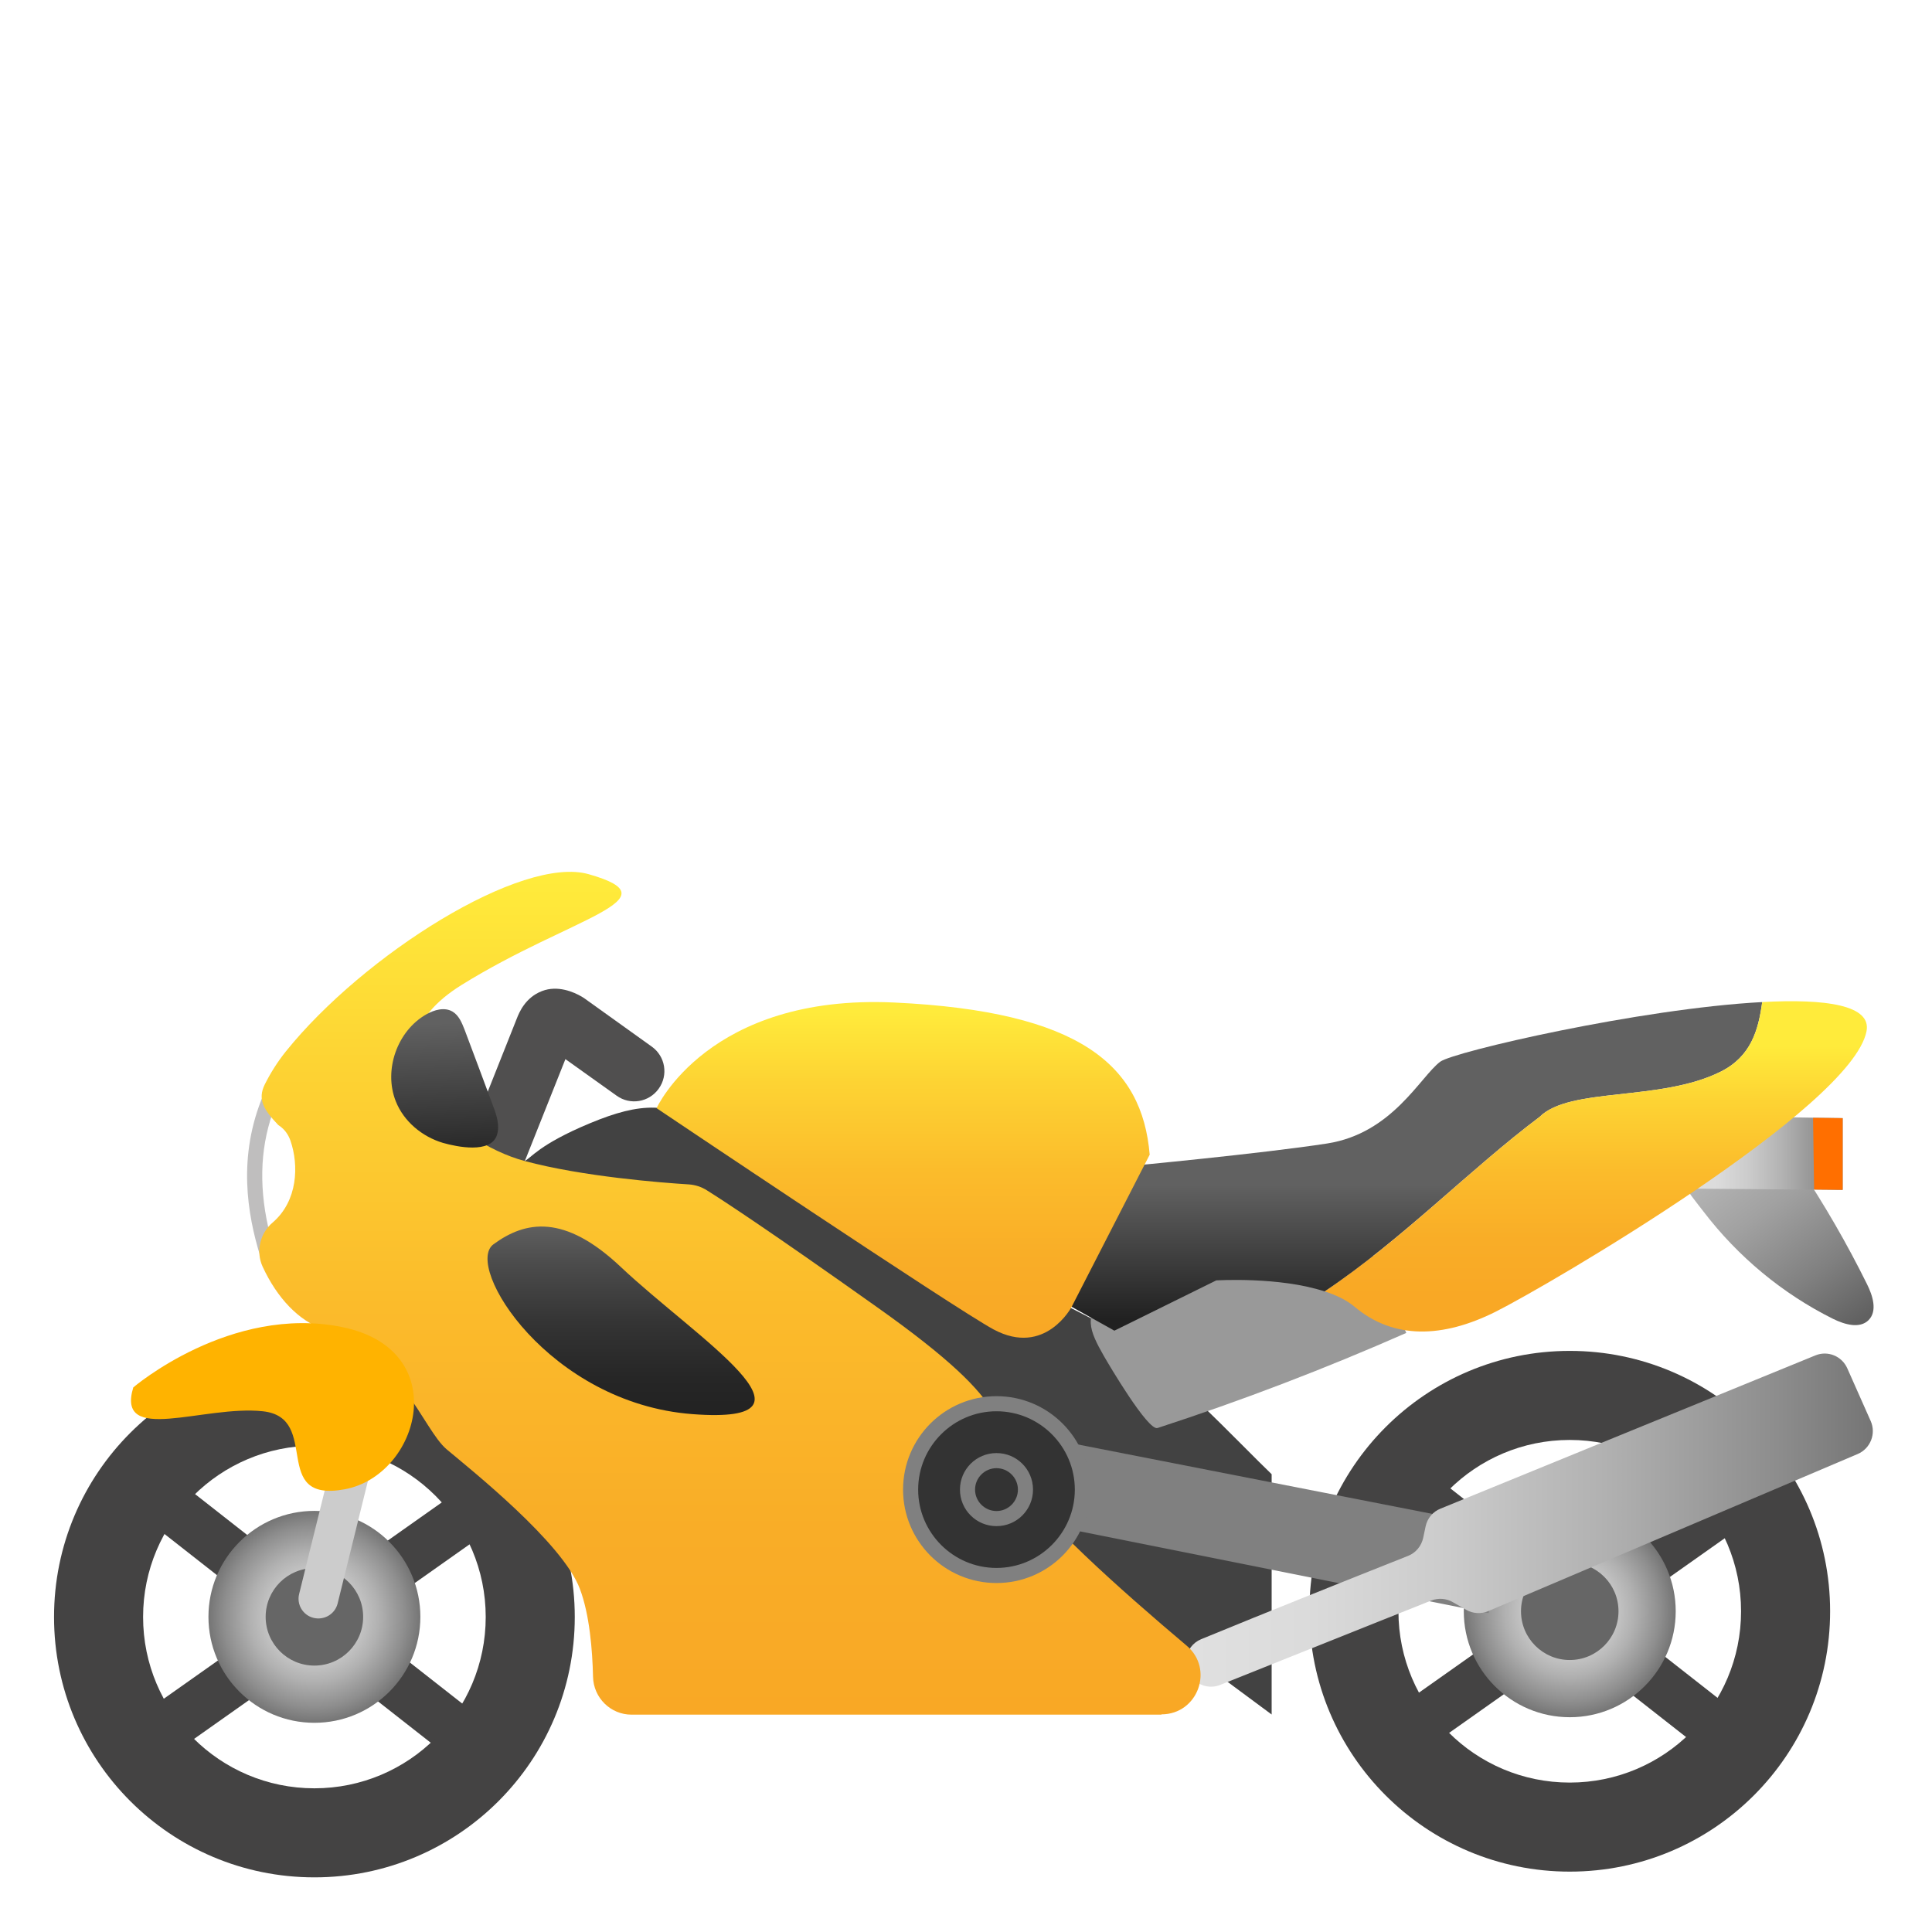 <svg enable-background="new 0 0 128 128" viewBox="0 0 128 128" xmlns="http://www.w3.org/2000/svg"><rect transform="matrix(.817 -.577 .577 .817 -58.231 31.648)" x="7.71" y="105.91" width="26.08" height="3.33" fill="#444343"/><rect transform="matrix(.617 -.787 .787 .617 -76.458 57.289)" x="19" y="94.21" width="3.33" height="26.08" fill="#444343"/><rect transform="matrix(.817 -.577 .577 .817 -42.802 79.53)" x="90.87" y="105.54" width="26.08" height="3.33" fill="#444343"/><rect transform="matrix(.617 -.787 .787 .617 -44.347 122.57)" x="102.17" y="93.84" width="3.33" height="26.08" fill="#444343"/><path d="M104,89.5c-9.53,0-17.25,7.72-17.25,17.25S94.47,124,104,124s17.25-7.72,17.25-17.25 S113.53,89.5,104,89.5z M104,118.1c-6.27,0-11.35-5.08-11.35-11.35S97.73,95.4,104,95.4s11.35,5.08,11.35,11.35 S110.27,118.1,104,118.1z" fill="#444343"/><radialGradient id="i" cx="104" cy="21.25" r="7.02" gradientTransform="matrix(1 0 0 -1 0 128)" gradientUnits="userSpaceOnUse"><stop stop-color="#E0E0E0" offset=".009"/><stop stop-color="#DBDBDB" offset=".174"/><stop stop-color="#CBCBCB" offset=".381"/><stop stop-color="#B1B1B1" offset=".61"/><stop stop-color="#8E8E8E" offset=".854"/><stop stop-color="#757575" offset="1"/></radialGradient><circle cx="104" cy="106.75" r="7.02" fill="url(#i)"/><circle cx="104" cy="106.75" r="3.23" fill="#666"/><path d="m34.75 76.92c0.42-0.17 0.92-1.08 4.33-2.5 3.42-1.42 5.25-1.42 8.17 0.25s23.83 11.92 26.58 13.5 8.58 7.75 10.42 9.5v15.92l-49.5-36.67z" fill="#424242"/><path d="m87.1 80.87c0.78-0.29 1.68-0.57 2.4-0.15 0.51 0.3 0.77 0.87 1 1.41 0.89 2.06 1.78 4.12 2.67 6.18-5.38 2.37-10.89 4.48-16.48 6.3-0.63 0.21-3.24-4.22-3.56-4.78-0.91-1.6-1.51-2.87 0.35-3.88 4.12-2.23 9.23-3.44 13.62-5.08z" fill="#999"/><path d="m20.83 89.88c-9.53 0-17.25 7.72-17.25 17.25s7.72 17.25 17.25 17.25 17.25-7.72 17.25-17.25-7.72-17.25-17.25-17.25zm0 28.6c-6.27 0-11.35-5.08-11.35-11.35s5.08-11.35 11.35-11.35 11.35 5.08 11.35 11.35-5.08 11.35-11.35 11.35z" fill="#444343"/><radialGradient id="h" cx="20.83" cy="20.88" r="7.02" gradientTransform="matrix(1 0 0 -1 0 128)" gradientUnits="userSpaceOnUse"><stop stop-color="#E0E0E0" offset=".009"/><stop stop-color="#DBDBDB" offset=".174"/><stop stop-color="#CBCBCB" offset=".381"/><stop stop-color="#B1B1B1" offset=".61"/><stop stop-color="#8E8E8E" offset=".854"/><stop stop-color="#757575" offset="1"/></radialGradient><circle cx="20.83" cy="107.12" r="7.02" fill="url(#h)"/><circle cx="20.83" cy="107.12" r="3.23" fill="#666"/><path d="m99.75 101.25-28.75-5.63 0.12 5.75 27.5 5.5c0.47-2.22 0.59-3.41 1.13-5.62z" fill="#808080"/><linearGradient id="g" x1="78.57" x2="124.08" y1="27.288" y2="27.288" gradientTransform="matrix(1 0 0 -1 0 128)" gradientUnits="userSpaceOnUse"><stop stop-color="#E0E0E0" offset=".009"/><stop stop-color="#DBDBDB" offset=".174"/><stop stop-color="#CBCBCB" offset=".381"/><stop stop-color="#B1B1B1" offset=".61"/><stop stop-color="#8E8E8E" offset=".854"/><stop stop-color="#757575" offset="1"/></linearGradient><path d="m79.58 108.6c3.87-1.6 11.26-4.55 13.71-5.52 0.51-0.2 0.88-0.65 1-1.19l0.16-0.76c0.11-0.53 0.48-0.98 0.99-1.18l24.83-10.15c0.82-0.34 1.76 0.04 2.12 0.86l1.55 3.49c0.37 0.84-0.02 1.82-0.86 2.18l-24.48 10.41c-0.47 0.2-1.01 0.17-1.45-0.08l-0.91-0.52c-0.43-0.25-0.96-0.28-1.42-0.1l-13.98 5.59c-0.57 0.23-1.21 0.12-1.68-0.28-0.95-0.78-0.71-2.28 0.42-2.75z" fill="url(#g)"/><path d="m20.78 107.19c-0.71-0.17-1.14-0.89-0.96-1.59l2.43-9.83c0.17-0.7 0.88-1.13 1.59-0.96 0.7 0.17 1.13 0.88 0.96 1.59l-2.43 9.83c-0.17 0.7-0.88 1.13-1.59 0.96z" fill="#ccc"/><path d="m18.06 73.74c0.92 0.45 2.37 1.47 3.44 2.4 0.25 0.55 0.21 1.33-0.11 2.17-0.46 1.18-1.6 2.65-3.49 3.54-0.75-2.96-0.7-5.63 0.16-8.11m-0.6-1.23c-1.75 4.12-1.06 7.97-0.23 10.68 4.35-1.41 6.29-5.55 5.07-7.68-0.86-0.76-3.59-2.92-4.84-3z" fill="#BFBEBE"/><path d="m33 78.02c-0.25 0-0.5-0.05-0.74-0.14-1.03-0.41-1.53-1.57-1.12-2.6l3.1-7.8c0.15-0.38 0.55-1.39 1.67-1.82 1.04-0.4 2.1 0.06 2.63 0.37 0.05 0.03 0.11 0.07 0.16 0.1l4.48 3.21c0.9 0.64 1.11 1.89 0.46 2.79-0.64 0.9-1.89 1.11-2.79 0.46l-3.39-2.42-2.62 6.58c-0.3 0.79-1.05 1.27-1.84 1.27z" fill="#504F4F"/><linearGradient id="f" x1="48.361" x2="48.361" y1="70.167" y2="14.329" gradientTransform="matrix(1 0 0 -1 0 128)" gradientUnits="userSpaceOnUse"><stop stop-color="#FFEB3B" offset=".009"/><stop stop-color="#FDD333" offset=".23"/><stop stop-color="#FBBB2B" offset=".514"/><stop stop-color="#F9AD27" offset=".778"/><stop stop-color="#F9A825" offset="1"/></linearGradient><path d="m76.95 113.58c2.41 0 3.51-3 1.67-4.55-4.39-3.7-9.95-8.66-11.03-10.86-1.83-3.75 0.25-4.67-9.5-11.58-7.1-5.04-10.14-7.03-11.26-7.73-0.36-0.23-0.77-0.36-1.19-0.39-1.79-0.11-7.06-0.52-10.88-1.55-4.67-1.25-11.42-7.17-4.17-11.67s14.25-5.67 8.42-7.33c-4.44-1.27-14.92 5.33-20.08 11.75-0.55 0.69-1.01 1.42-1.39 2.18-0.48 0.98-0.09 1.65 0.89 2.68 0.02 0.02 0.05 0.03 0.07 0.05 0.36 0.24 0.61 0.6 0.75 1.01 0.55 1.61 0.49 3.97-1.19 5.41-0.84 0.71-1.12 1.92-0.66 2.92 0.95 2.06 2.39 3.61 4.11 4.18 5.08 1.67 6.5 6.58 8.08 7.92 1.58 1.33 7.67 6.17 8.83 9.25 0.64 1.7 0.83 4.05 0.87 5.82 0.03 1.39 1.16 2.51 2.55 2.51h35.11v-0.02z" fill="url(#f)"/><linearGradient id="e" x1="93.522" x2="93.522" y1="87.379" y2="72.303" gradientUnits="userSpaceOnUse"><stop stop-color="#212121" offset="0"/><stop stop-color="#616161" offset=".589"/></linearGradient><path d="m114 71c2-1 2.5-2.74 2.75-4.61-8.09 0.43-20.45 3.29-21.33 3.95-1.33 1-3.17 4.75-7.5 5.42s-13.17 1.5-13.17 1.5-6.58 7.74-3.75 9.32 2.83 1.58 2.83 1.58l6.75-3.33s4.18-0.26 7.18 0.73c5.12-3.42 9.68-8.14 14.24-11.56 2-2 8-1 12-3z" fill="url(#e)"/><linearGradient id="d" x1="112.51" x2="122.76" y1="53.942" y2="40.192" gradientTransform="matrix(1 0 0 -1 0 128)" gradientUnits="userSpaceOnUse"><stop stop-color="#BDBDBD" offset=".008"/><stop stop-color="#B6B6B6" offset=".182"/><stop stop-color="#A1A1A1" offset=".442"/><stop stop-color="#808080" offset=".754"/><stop stop-color="#616161" offset="1"/></linearGradient><path d="m121.45 87.38c0.75 0.37 1.76 0.67 2.35 0.08 0.6-0.61 0.27-1.63-0.11-2.39-1.33-2.69-2.84-5.3-4.51-7.8-0.63-0.93-1.33-1.9-2.37-2.33-1.53-0.63-3.8 0.09-4.93 1.27-1.35 1.41 0.01 2.78 0.99 4.07 2.27 2.97 5.22 5.43 8.58 7.1z" fill="url(#d)"/><linearGradient id="c" x1="112.08" x2="122.08" y1="51.625" y2="51.625" gradientTransform="matrix(1 0 0 -1 0 128)" gradientUnits="userSpaceOnUse"><stop stop-color="#E0E0E0" offset=".009"/><stop stop-color="#DBDBDB" offset=".174"/><stop stop-color="#CBCBCB" offset=".381"/><stop stop-color="#B1B1B1" offset=".61"/><stop stop-color="#8E8E8E" offset=".854"/><stop stop-color="#757575" offset="1"/></linearGradient><polygon points="122.08 78.83 112.08 78.75 112.08 73.92 122.08 74.08" fill="url(#c)"/><polygon points="122.08 78.83 120.19 78.81 120.12 74.06 122.08 74.08" fill="#FF6F00"/><linearGradient id="b" x1="59.835" x2="59.835" y1="61.167" y2="39.811" gradientTransform="matrix(1 0 0 -1 0 128)" gradientUnits="userSpaceOnUse"><stop stop-color="#FFEB3B" offset=".009"/><stop stop-color="#FDD333" offset=".23"/><stop stop-color="#FBBB2B" offset=".514"/><stop stop-color="#F9AD27" offset=".778"/><stop stop-color="#F9A825" offset="1"/></linearGradient><path d="m43.5 73.42s3.42-7.58 15.75-7 16.42 4.16 16.92 10.08l-5.17 10.08s-1.75 3.33-5.17 1.5c-2.55-1.37-22.33-14.66-22.33-14.66z" fill="url(#b)"/><linearGradient id="a" x1="105.73" x2="105.73" y1="58.833" y2="42.146" gradientTransform="matrix(1 0 0 -1 0 128)" gradientUnits="userSpaceOnUse"><stop stop-color="#FFEB3B" offset=".009"/><stop stop-color="#FDD333" offset=".23"/><stop stop-color="#FBBB2B" offset=".514"/><stop stop-color="#F9AD27" offset=".778"/><stop stop-color="#F9A825" offset="1"/></linearGradient><path d="m116.75 66.39c-0.25 1.87-0.75 3.61-2.75 4.61-4 2-10 1-12 3-4.56 3.42-9.12 8.14-14.23 11.56 0.77 0.25 1.46 0.58 1.98 1.02 2.58 2.17 5.83 2.08 9.33 0.33s23.58-13.5 24.58-18.58c0.35-1.74-2.7-2.17-6.91-1.94z" fill="url(#a)"/><path d="m8.83 91.92s6.42-5.5 13.83-4 5.17 9.83 0.17 10.75-1.5-4.75-5.42-5.17-9.74 2.25-8.58-1.58z" fill="#FFB300"/><linearGradient id="k" x1="41.149" x2="41.149" y1="47.125" y2="33.618" gradientTransform="matrix(1 0 0 -1 0 128)" gradientUnits="userSpaceOnUse"><stop stop-color="#616161" offset=".008"/><stop stop-color="#4C4C4C" offset=".208"/><stop stop-color="#343434" offset=".5"/><stop stop-color="#262626" offset=".771"/><stop stop-color="#212121" offset="1"/></linearGradient><path d="m32.69 82.44c-1.97 1.45 3.67 10.53 13.19 11.25s0.23-5.05-4.75-9.75c-3.74-3.53-6.32-3.06-8.44-1.5z" fill="url(#k)"/><linearGradient id="j" x1="29.284" x2="29.606" y1="67.714" y2="77.371" gradientUnits="userSpaceOnUse"><stop stop-color="#616161" offset=".008"/><stop stop-color="#212121" offset="1"/></linearGradient><path d="m26.22 72.96c-0.82-2.07 0.1-4.67 2.03-5.76 0.53-0.3 1.2-0.49 1.73-0.18 0.42 0.25 0.62 0.74 0.8 1.2 0.63 1.68 1.26 3.35 1.88 5.03 0.24 0.63 0.47 1.32 0.26 1.96-0.42 1.24-2.65 0.77-3.57 0.51-1.38-0.41-2.6-1.42-3.13-2.76z" fill="url(#j)"/><circle cx="66.02" cy="98.69" r="5.69" fill="#333"/><path d="m66.02 93.5c2.86 0 5.19 2.33 5.19 5.19s-2.33 5.19-5.19 5.19-5.19-2.33-5.19-5.19 2.33-5.19 5.19-5.19m0-1c-3.42 0-6.19 2.77-6.19 6.19s2.77 6.19 6.19 6.19 6.19-2.77 6.19-6.19-2.77-6.19-6.19-6.19z" fill="#808080"/><path d="m66.02 100.61c-1.06 0-1.92-0.86-1.92-1.92s0.86-1.92 1.92-1.92 1.92 0.86 1.92 1.92-0.86 1.92-1.92 1.92z" fill="#333"/><path d="m66.02 97.27c0.78 0 1.42 0.64 1.42 1.42s-0.64 1.42-1.42 1.42-1.42-0.64-1.42-1.42 0.64-1.42 1.42-1.42m0-1c-1.34 0-2.42 1.08-2.42 2.42s1.08 2.42 2.42 2.42 2.42-1.08 2.42-2.42-1.08-2.42-2.42-2.42z" fill="#808080"/></svg>
